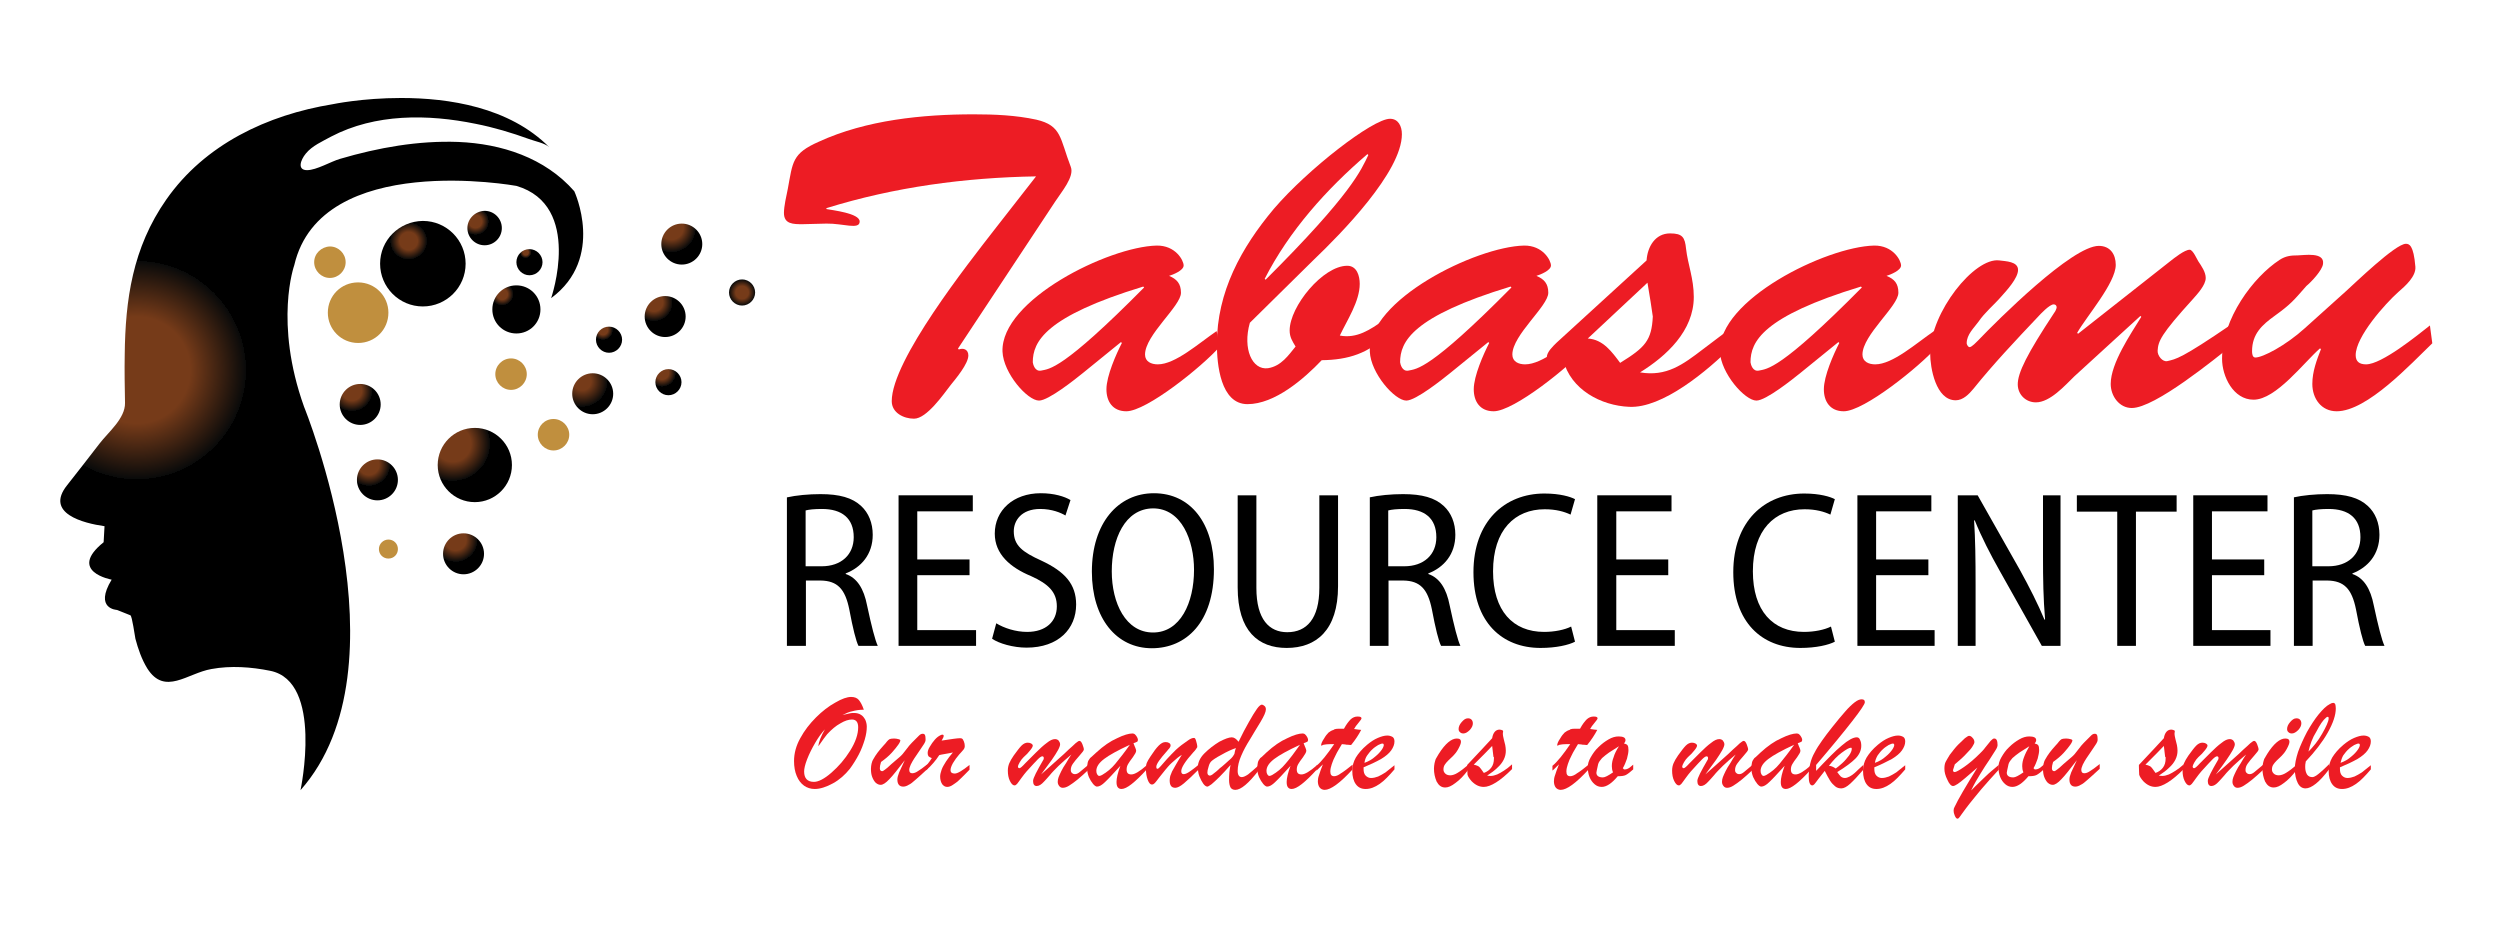 <?xml version="1.0" encoding="utf-8"?>
<!-- Generator: Adobe Illustrator 27.9.0, SVG Export Plug-In . SVG Version: 6.00 Build 0)  -->
<svg version="1.1" id="Layer_1" xmlns="http://www.w3.org/2000/svg" xmlns:xlink="http://www.w3.org/1999/xlink" x="0px" y="0px"
	 viewBox="0 0 841.9 311.9" style="enable-background:new 0 0 841.9 311.9;" xml:space="preserve">
<style type="text/css">
	.st0{fill:url(#SVGID_1_);}
	.st1{fill:url(#SVGID_00000029751509931375376100000006779407927513357995_);}
	.st2{fill:url(#SVGID_00000011716618767438147950000004563984968983089548_);}
	.st3{fill:url(#SVGID_00000113347261710556207030000014445062977915886222_);}
	.st4{fill:url(#SVGID_00000101065534340182148870000006217933872085274268_);}
	.st5{fill:url(#SVGID_00000063628494017413741740000013488646514319011992_);}
	.st6{fill:none;}
	.st7{fill:url(#SVGID_00000054253643061085917000000015022417806957286278_);}
	.st8{fill:url(#SVGID_00000173857872470473658210000007668897125410225058_);}
	.st9{fill:url(#SVGID_00000139981470584805979670000011305886656825899704_);}
	.st10{fill:url(#SVGID_00000149368270267523145680000007536762700036927134_);}
	.st11{fill:url(#SVGID_00000018217278120792233910000012759777498661988270_);}
	.st12{fill:url(#SVGID_00000086669875661000210540000005746479663703555717_);}
	.st13{fill:url(#SVGID_00000159447793735692023870000000910541158017297820_);}
	.st14{fill:#C08F3E;}
	.st15{fill:url(#SVGID_00000181072022232392835740000006911429714330458292_);}
	.st16{fill:url(#SVGID_00000117674963523741562910000003863088986599467657_);}
	.st17{fill:#ED1C24;}
</style>
<radialGradient id="SVGID_1_" cx="46.074" cy="124.641" r="36.745" gradientUnits="userSpaceOnUse">
	<stop  offset="0" style="stop-color:#763B19"/>
	<stop  offset="0.488" style="stop-color:#763B19"/>
	<stop  offset="1" style="stop-color:#090A0A"/>
	<stop  offset="1" style="stop-color:#000000"/>
</radialGradient>
<path class="st0" d="M112,35.1c-22,3.6-43,13.5-56,32.1c-11.4,16.3-13.8,33.8-14,52.3c-0.1,5.3,0,10.7,0.1,16.2
	c0.1,5.2-5.6,9.8-8.6,13.7c-3.6,4.7-7.2,9.3-10.9,14c-7.6,9.5,5.5,12.8,12.6,13.8c-0.1,1.8-0.2,3.6-0.3,5.4
	c-12.3,9.9,2.7,12.6,2.7,12.6c-6,9.9,1.8,10.2,1.8,10.2l4.5,1.8c0.6,0.2,1.5,7.1,1.7,7.9c0.9,3.4,2.1,6.9,4,10
	c5.9,9.3,13.5,1.6,21.6,0.2c6.5-1.2,13.4-0.7,19.8,0.6c18,3.6,10.2,40.2,10.2,40.2c36.9-41.7,1.2-129.1,1.2-129.1
	c-10.2-28.5-3.3-47.7-3.3-47.7c9-38.7,74.8-26.7,74.8-26.7c22.5,6.6,11.7,37.8,11.7,37.8c18.3-13.5,7.8-36,7.8-36
	c-9.9-11.3-24.5-16-39.1-16.6c-13.4-0.5-26.9,1.9-39.8,5.7c-3.1,0.9-7.9,3.8-11.1,3.8c-3.3,0-2.3-3.3-0.4-5.6
	c2.1-2.6,5.6-4.1,8.5-5.7c14.9-7.8,32.6-7.6,48.7-4.3c6.1,1.2,12.1,3,17.9,5.1c1.8,0.7,5.5,1.4,6.9,2.8C171.5,36,151,33,135.1,33
	C121.9,33,112,35.1,112,35.1"/>
<radialGradient id="SVGID_00000024720931581467868780000012778212145835449734_" cx="118.526" cy="131.635" r="6.77" gradientUnits="userSpaceOnUse">
	<stop  offset="0" style="stop-color:#763B19"/>
	<stop  offset="0.488" style="stop-color:#763B19"/>
	<stop  offset="1" style="stop-color:#090A0A"/>
	<stop  offset="1" style="stop-color:#000000"/>
</radialGradient>
<path style="fill:url(#SVGID_00000024720931581467868780000012778212145835449734_);" d="M114.4,136.2c0,3.8,3.1,6.9,6.9,6.9
	c3.8,0,6.9-3.1,6.9-6.9c0-3.8-3.1-6.9-6.9-6.9C117.5,129.3,114.4,132.4,114.4,136.2"/>
<radialGradient id="SVGID_00000088095133271172135300000007787124864921129897_" cx="220.222" cy="101.834" r="6.224" gradientUnits="userSpaceOnUse">
	<stop  offset="0.352" style="stop-color:#763B19"/>
	<stop  offset="0.488" style="stop-color:#763B19"/>
	<stop  offset="1" style="stop-color:#090A0A"/>
	<stop  offset="1" style="stop-color:#000000"/>
</radialGradient>
<path style="fill:url(#SVGID_00000088095133271172135300000007787124864921129897_);" d="M217.1,106.6c0,3.8,3.1,6.9,6.9,6.9
	c3.8,0,6.9-3.1,6.9-6.9c0-3.8-3.1-6.9-6.9-6.9C220.2,99.7,217.1,102.8,217.1,106.6"/>
<radialGradient id="SVGID_00000089547252449467981580000013538337045761673344_" cx="226.101" cy="76.695" r="8.203" gradientUnits="userSpaceOnUse">
	<stop  offset="0.352" style="stop-color:#763B19"/>
	<stop  offset="0.488" style="stop-color:#763B19"/>
	<stop  offset="1" style="stop-color:#090A0A"/>
	<stop  offset="1" style="stop-color:#000000"/>
</radialGradient>
<path style="fill:url(#SVGID_00000089547252449467981580000013538337045761673344_);" d="M222.7,82.2c0,3.8,3.1,6.9,6.9,6.9
	c3.8,0,6.9-3.1,6.9-6.9c0-3.8-3.1-6.9-6.9-6.9C225.8,75.3,222.7,78.4,222.7,82.2"/>
<radialGradient id="SVGID_00000060023216569444484190000007103441757939663524_" cx="196.071" cy="128.442" r="8.488" gradientUnits="userSpaceOnUse">
	<stop  offset="0.207" style="stop-color:#763B19"/>
	<stop  offset="0.352" style="stop-color:#763B19"/>
	<stop  offset="1" style="stop-color:#090A0A"/>
	<stop  offset="1" style="stop-color:#000000"/>
</radialGradient>
<path style="fill:url(#SVGID_00000060023216569444484190000007103441757939663524_);" d="M192.7,132.6c0,3.8,3.1,6.9,6.9,6.9
	c3.8,0,6.9-3.1,6.9-6.9c0-3.8-3.1-6.9-6.9-6.9C195.8,125.7,192.7,128.8,192.7,132.6"/>
<radialGradient id="SVGID_00000119825542244705413500000002595047031143966106_" cx="124.228" cy="156.496" r="7.085" gradientUnits="userSpaceOnUse">
	<stop  offset="0" style="stop-color:#763B19"/>
	<stop  offset="0.488" style="stop-color:#763B19"/>
	<stop  offset="1" style="stop-color:#090A0A"/>
	<stop  offset="1" style="stop-color:#000000"/>
</radialGradient>
<path style="fill:url(#SVGID_00000119825542244705413500000002595047031143966106_);" d="M120.2,161.6c0,3.8,3.1,6.9,6.9,6.9
	c3.8,0,6.9-3.1,6.9-6.9c0-3.8-3.1-6.9-6.9-6.9C123.3,154.7,120.2,157.8,120.2,161.6"/>
<path class="st6" d="M142.2,124.6c0,3.8,3.1,6.9,6.9,6.9s6.9-3.1,6.9-6.9c0-3.8-3.1-6.9-6.9-6.9S142.2,120.8,142.2,124.6"/>
<radialGradient id="SVGID_00000070098599829470413510000001232687385086264456_" cx="153.421" cy="181.812" r="7.345" gradientUnits="userSpaceOnUse">
	<stop  offset="0" style="stop-color:#763B19"/>
	<stop  offset="0.488" style="stop-color:#763B19"/>
	<stop  offset="1" style="stop-color:#090A0A"/>
	<stop  offset="1" style="stop-color:#000000"/>
</radialGradient>
<path style="fill:url(#SVGID_00000070098599829470413510000001232687385086264456_);" d="M149.2,186.5c0,3.8,3.1,6.9,6.9,6.9
	c3.8,0,6.9-3.1,6.9-6.9c0-3.8-3.1-6.9-6.9-6.9C152.3,179.6,149.2,182.7,149.2,186.5"/>
<radialGradient id="SVGID_00000065070665896117655480000005207241689344800662_" cx="169.133" cy="99.097" r="3.69" gradientUnits="userSpaceOnUse">
	<stop  offset="0.352" style="stop-color:#763B19"/>
	<stop  offset="0.488" style="stop-color:#763B19"/>
	<stop  offset="1" style="stop-color:#090A0A"/>
	<stop  offset="1" style="stop-color:#000000"/>
</radialGradient>
<path style="fill:url(#SVGID_00000065070665896117655480000005207241689344800662_);" d="M165.8,104.2c0,4.5,3.6,8.1,8.1,8.1
	s8.1-3.6,8.1-8.1c0-4.5-3.6-8.1-8.1-8.1S165.8,99.7,165.8,104.2"/>
<radialGradient id="SVGID_00000052797108717494436650000013422687106923641496_" cx="177.04" cy="85.007" r="1.869" gradientUnits="userSpaceOnUse">
	<stop  offset="0" style="stop-color:#763B19"/>
	<stop  offset="0.488" style="stop-color:#763B19"/>
	<stop  offset="1" style="stop-color:#090A0A"/>
	<stop  offset="1" style="stop-color:#000000"/>
</radialGradient>
<path style="fill:url(#SVGID_00000052797108717494436650000013422687106923641496_);" d="M173.9,88.3c0,2.4,2,4.4,4.4,4.4
	c2.4,0,4.4-2,4.4-4.4c0-2.4-2-4.4-4.4-4.4C175.8,83.9,173.9,85.9,173.9,88.3"/>
<radialGradient id="SVGID_00000108300314551767563190000008418098373898027177_" cx="249.906" cy="98.504" r="4.403" gradientUnits="userSpaceOnUse">
	<stop  offset="0.352" style="stop-color:#763B19"/>
	<stop  offset="0.488" style="stop-color:#763B19"/>
	<stop  offset="1" style="stop-color:#090A0A"/>
	<stop  offset="1" style="stop-color:#000000"/>
</radialGradient>
<path style="fill:url(#SVGID_00000108300314551767563190000008418098373898027177_);" d="M245.5,98.5c0,2.4,2,4.4,4.4,4.4
	c2.4,0,4.4-2,4.4-4.4c0-2.4-2-4.4-4.4-4.4C247.5,94.1,245.5,96.1,245.5,98.5"/>
<radialGradient id="SVGID_00000155839036521183160130000000797269400572090000_" cx="222.959" cy="125.553" r="4.611" gradientUnits="userSpaceOnUse">
	<stop  offset="0.352" style="stop-color:#763B19"/>
	<stop  offset="0.488" style="stop-color:#763B19"/>
	<stop  offset="1" style="stop-color:#090A0A"/>
	<stop  offset="1" style="stop-color:#000000"/>
</radialGradient>
<path style="fill:url(#SVGID_00000155839036521183160130000000797269400572090000_);" d="M220.7,128.7c0,2.4,2,4.4,4.4,4.4
	s4.4-2,4.4-4.4c0-2.4-2-4.4-4.4-4.4S220.7,126.3,220.7,128.7"/>
<radialGradient id="SVGID_00000022538641167558553160000008440707262848446873_" cx="203.091" cy="111.159" r="3.245" gradientUnits="userSpaceOnUse">
	<stop  offset="0" style="stop-color:#763B19"/>
	<stop  offset="0.488" style="stop-color:#763B19"/>
	<stop  offset="1" style="stop-color:#090A0A"/>
	<stop  offset="1" style="stop-color:#000000"/>
</radialGradient>
<path style="fill:url(#SVGID_00000022538641167558553160000008440707262848446873_);" d="M200.7,114.4c0,2.4,2,4.4,4.4,4.4
	c2.4,0,4.4-2,4.4-4.4c0-2.4-2-4.4-4.4-4.4C202.6,110,200.7,112,200.7,114.4"/>
<radialGradient id="SVGID_00000168082739489066667820000012469413615742446508_" cx="160.111" cy="74.566" r="4.443" gradientUnits="userSpaceOnUse">
	<stop  offset="0" style="stop-color:#763B19"/>
	<stop  offset="0.488" style="stop-color:#763B19"/>
	<stop  offset="1" style="stop-color:#090A0A"/>
	<stop  offset="1" style="stop-color:#000000"/>
</radialGradient>
<path style="fill:url(#SVGID_00000168082739489066667820000012469413615742446508_);" d="M157.4,76.8c0,3.2,2.6,5.8,5.8,5.8
	c3.2,0,5.8-2.6,5.8-5.8c0-3.2-2.6-5.8-5.8-5.8C160,71.1,157.4,73.7,157.4,76.8"/>
<path class="st14" d="M110.4,105.3c0,5.6,4.5,10.2,10.2,10.2s10.2-4.5,10.2-10.2c0-5.6-4.5-10.2-10.2-10.2S110.4,99.6,110.4,105.3"
	/>
<path class="st14" d="M105.8,88.3c0,2.9,2.4,5.3,5.3,5.3c2.9,0,5.3-2.4,5.3-5.3c0-2.9-2.4-5.3-5.3-5.3
	C108.2,83.1,105.8,85.4,105.8,88.3"/>
<path class="st14" d="M127.6,184.9c0,1.8,1.4,3.2,3.2,3.2c1.8,0,3.2-1.4,3.2-3.2c0-1.8-1.4-3.2-3.2-3.2
	C129.1,181.7,127.6,183.1,127.6,184.9"/>
<path class="st14" d="M166.8,126c0,2.9,2.4,5.3,5.3,5.3c2.9,0,5.3-2.4,5.3-5.3c0-2.9-2.4-5.3-5.3-5.3
	C169.2,120.7,166.8,123.1,166.8,126"/>
<path class="st14" d="M181.1,146.4c0,2.9,2.4,5.3,5.3,5.3c2.9,0,5.3-2.4,5.3-5.3c0-2.9-2.4-5.3-5.3-5.3
	C183.4,141.1,181.1,143.5,181.1,146.4"/>
<radialGradient id="SVGID_00000000939276808344675850000011640393438064624825_" cx="152.509" cy="149.425" r="12.478" gradientUnits="userSpaceOnUse">
	<stop  offset="0" style="stop-color:#763B19"/>
	<stop  offset="0.488" style="stop-color:#763B19"/>
	<stop  offset="1" style="stop-color:#090A0A"/>
	<stop  offset="1" style="stop-color:#000000"/>
</radialGradient>
<path style="fill:url(#SVGID_00000000939276808344675850000011640393438064624825_);" d="M147.4,156.6c0,6.9,5.6,12.5,12.5,12.5
	c6.9,0,12.5-5.6,12.5-12.5c0-6.9-5.6-12.5-12.5-12.5C153,144.1,147.4,149.7,147.4,156.6"/>
<radialGradient id="SVGID_00000105396503523155685840000007148813685789964966_" cx="137.608" cy="81.155" r="6.158" gradientUnits="userSpaceOnUse">
	<stop  offset="0" style="stop-color:#763B19"/>
	<stop  offset="0.488" style="stop-color:#763B19"/>
	<stop  offset="1" style="stop-color:#090A0A"/>
	<stop  offset="1" style="stop-color:#000000"/>
</radialGradient>
<path style="fill:url(#SVGID_00000105396503523155685840000007148813685789964966_);" d="M128,88.8c0,7.9,6.4,14.4,14.4,14.4
	c7.9,0,14.4-6.4,14.4-14.4c0-7.9-6.4-14.4-14.4-14.4C134.4,74.5,128,80.9,128,88.8"/>
<path class="st17" d="M270.3,75.5c-3.2,0-6.3,0-6.3-3.8c0-2.2,0.8-5.7,1.3-8.1c1.7-9.1,1.4-11.9,10.5-15.9
	c15.9-7.3,34.9-9.2,52.1-9.2c7,0,14.2,0.3,21.1,1.8c8.6,2,7.9,6.3,11.6,15.9c1.3,3.3-3.2,8.5-5.2,11.6l-32.8,49.6l0.3,0.3
	c1.4-0.6,3.2-0.1,3.2,2c0,2.8-4.2,7.8-5.9,9.9c-2.5,3.2-8.1,11.4-12.4,11.4c-3.5,0-7.5-2-7.5-5.9c0-13.8,25.7-46.3,34.7-57.9
	l13.9-17.8c-24,0.4-47.7,3.6-70.6,10.7v0.3c2,0.4,11.2,1.4,11.2,4.2c0,2.9-5.6,0.6-11.2,0.7L270.3,75.5z"/>
<path class="st17" d="M364.7,125.6c-2.6,2.1-11.6,9.3-14.8,9.3c-3.9,0-12-9.2-12.3-16.5c-0.6-17.4,35.7-35.3,51.9-35.7
	c6.4-0.1,9.1,5,9.1,6.7c0,1.7-3.6,3.1-4.9,3.5c2.6,1.1,4,2.6,4,5.7c0,4.5-12.1,14.2-12.1,20.8c0,2.4,2.1,3.3,4.3,3.3
	c5.9,0,13.8-7.1,19.8-11.2l1.1,5.2c-6,6.8-24.7,21.8-31.5,21.8c-4.6,0-6.7-3.3-6.7-7.4c0-4.5,3.3-11.9,5.2-15.6l-0.3-0.3
	L364.7,125.6z M347.8,122c0.1,0.7,0.7,3.2,2.8,2.8c2.8-0.6,7.1-0.1,34.7-28l-0.3-0.3C351.9,106.6,347.8,115.1,347.8,122"/>
<path class="st17" d="M420.9,108.7c-2.5,8.8,0.8,16,6.1,15.3c4.5-0.7,7-4.5,9.3-7.3c-1.1-1.8-2-3.2-2-5.4c0-8.1,11.2-21.8,19.4-21.8
	c3.3,0,4.2,3.5,4.2,6.1c0,5.9-4.3,12.3-6.7,17.4c5.7,1.1,10.3-2,14.8-5.2l1.4,4.6c-6.3,6.6-13.4,8.8-22.3,8.9
	c-6,6.3-15.8,14.8-25,14.8c-9.1,0-10.3-13.5-10.3-20.2c0-17.6,8.2-32.5,19.2-45.6C440.4,57,462.3,40,468.1,40c2.8,0,4,2.5,4,5.2
	c0,12.7-20.6,33.6-29.6,42.2L420.9,108.7z M425.9,93.9l0.3,0.3c29.1-29,32.2-37,34.6-42l-0.3-0.3C446.7,63.7,434.1,77.8,425.9,93.9"
	/>
<path class="st17" d="M488.4,125.6c-2.6,2.1-11.6,9.3-14.8,9.3c-3.9,0-12-9.2-12.3-16.5c-0.6-17.4,35.7-35.3,51.9-35.7
	c6.4-0.1,9.1,5,9.1,6.7c0,1.7-3.6,3.1-4.9,3.5c2.6,1.1,4,2.6,4,5.7c0,4.5-12.1,14.2-12.1,20.8c0,2.4,2.1,3.3,4.3,3.3
	c5.9,0,13.8-7.1,19.8-11.2l1.1,5.2c-6,6.8-24.7,21.8-31.5,21.8c-4.6,0-6.7-3.3-6.7-7.4c0-4.5,3.3-11.9,5.2-15.6l-0.3-0.3
	L488.4,125.6z M471.5,122c0.1,0.7,0.7,3.2,2.8,2.8c2.8-0.6,7.1-0.1,34.7-28l-0.3-0.3C475.5,106.6,471.5,115.1,471.5,122"/>
<path class="st17" d="M582.1,111.1l1.4,5.3c-8.5,8.5-23.7,21.2-34.9,20.6c-9.3-0.4-19.7-5.7-22.2-15.9c-0.8,0.8-1.8,1.8-3.1,1.8
	c-1.4,0-2.4-1.4-2.4-2.6c0-1.8,2.2-3.8,3.3-4.9l30.3-27.7c0.3-4.6,2.9-9.1,7.9-9.1c4.2,0,5,1.3,5.4,5.2c0.6,5.3,2.6,10,2.6,16.2
	c0,11.4-9.2,19.9-18.1,25.4c8.9,1.5,14.4-2.6,21.2-7.8L582.1,111.1z M534.7,114c5.2,0.3,8.2,4.6,10.9,8.2c8.4-5.2,10.6-7.5,11-15.6
	c-0.4-2.9-1-6.7-1.8-11.4L534.7,114z"/>
<path class="st17" d="M606.3,125.6c-2.6,2.1-11.6,9.3-14.8,9.3c-3.9,0-12-9.2-12.3-16.5c-0.6-17.4,35.7-35.3,51.9-35.7
	c6.4-0.1,9.1,5,9.1,6.7c0,1.7-3.6,3.1-4.9,3.5c2.7,1.1,4,2.6,4,5.7c0,4.5-12.1,14.2-12.1,20.8c0,2.4,2.1,3.3,4.3,3.3
	c5.9,0,13.8-7.1,19.8-11.2l1.1,5.2c-6,6.8-24.7,21.8-31.5,21.8c-4.6,0-6.7-3.3-6.7-7.4c0-4.5,3.3-11.9,5.2-15.6l-0.3-0.3
	L606.3,125.6z M589.5,122c0.1,0.7,0.7,3.2,2.8,2.8c2.8-0.6,7.1-0.1,34.7-28l-0.3-0.3C593.5,106.6,589.5,115.1,589.5,122"/>
<path class="st17" d="M698.6,126.7c-3.2,3.1-8.2,8.8-13,8.8c-3.3,0-6-2.5-6.1-5.9c-0.1-4,3.2-10.5,12.3-24.3
	c0.3-0.3,0.8-1.4,0.8-1.8c0-0.6-0.4-1-1-1c-1.4,0-4.5,3.3-5.4,4.3c-7.3,7.7-15.1,16-21.6,24.1c-1.5,1.8-3.5,3.9-6,3.9
	c-6.7,0-8.6-10.9-8.6-15.9c0.1-13.7,14.9-32.3,23.3-31.2c2.1,0.3,6.3,0.3,6.3,3.2c0,2.8-3.9,7-5.6,8.9c-2.5,2.9-5.6,5.4-7.7,8.5
	c-1.5,2.1-4,4.3-4,7.3c0,0.3,0.4,1.3,1,1.3c0.7,0,2.4-1.8,2.8-2.2c6.8-7.1,31.7-31.9,40.7-31.9c3.8,0,5.7,2.8,5.7,6.4
	c0,6.1-9.9,17.4-13,22.9l0.3,0.3l31-24.4c1.4-1.1,4.9-3.9,6.6-3.9c1.1,0,2.5,3.3,2.9,3.9c1,1.5,2.5,3.6,2.5,5.6
	c0,2.4-2.8,5.4-4.3,7.1c-10.9,12-11.7,14.2-11.9,17.4c-0.1,1.7,1.7,3.9,3.3,3.5c2.9-0.7,4.5-0.7,21.6-12.4l0.8,6.6
	c-6.6,5.2-26.6,21.6-34.4,21.6c-4.2,0-7.1-4-7.1-8.1c0-7,6.8-16.9,10.3-22.6l-0.3-0.3L698.6,126.7z"/>
<path class="st17" d="M790.1,98c2.9-2.6,16.6-15.9,20.1-15.9c1.1,0,2.6,0.4,3.2,7.7c0.3,3.3-3.5,6.6-5.7,8.5
	c-4.5,4-14.4,15.1-14.4,21.3c0,2.2,1.3,3.1,3.5,3.1c5.3,0,17.3-9.8,21.5-13.1l0.8,6c-7.1,6.8-21.9,22.9-32.2,22.9
	c-5.2,0-8.2-4.3-8.2-9.2c0-4.2,1.5-8.1,2.9-11.7l-0.3-0.3c-5.4,4.7-14.8,17.3-22.4,17.3c-6.8,0-10.6-7.8-10.6-13.8
	c0-13.5,10.5-27.5,19.4-33.3c2-1.3,3.8-1.5,6.1-1.5c2,0,9.1-1.3,8.5,2.9c-0.3,2.2-4,6.1-5.6,7.4c-4.3,4.9-5.2,6.1-10.6,10
	c-4.3,3.1-7.7,6.1-7.7,12c0,0.7,0.1,2.1,1.1,2.1c2.5,0,10.2-4,16.7-9.9L790.1,98z"/>
<path d="M265,167.5c3.1-0.7,7.3-1.1,11.3-1.1c6.4,0,10.7,1.2,13.7,4c2.5,2.3,3.9,5.7,3.9,9.7c0,6.6-3.9,11-9.1,13v0.2
	c3.8,1.3,6.1,4.9,7.2,10.6c1.5,7,2.7,11.7,3.6,13.6h-6.5c-0.8-1.5-1.9-5.9-3.1-12.3c-1.4-6.9-4-9.6-9.6-9.7h-5v22H265V167.5z
	 M271.3,190.7h5.4c6.6,0,10.8-3.9,10.8-9.8c0-6.4-4-9.5-10.7-9.5c-2.6,0-4.4,0.2-5.5,0.5V190.7z"/>
<polygon points="326.5,193.7 308.9,193.7 308.9,212.2 328.7,212.2 328.7,217.5 302.6,217.5 302.6,166.8 327.6,166.8 327.6,172.2 
	308.9,172.2 308.9,188.4 326.5,188.4 "/>
<path d="M335.5,209.9c2.6,1.6,6.5,2.9,10.4,2.9c6.3,0,10-3.5,10-8.6c0-4.7-2.7-7.5-8.7-10.2c-7-2.9-12.2-7.4-12.2-14.3
	c0-7.8,6.2-13.6,15.5-13.6c4.5,0,8,1.1,10,2.3l-1.7,5.2c-1.5-0.9-4.5-2.2-8.5-2.2c-6.4,0-8.9,4-8.9,7.5c0,4.8,2.9,7,9.3,9.9
	c7.9,3.7,11.7,7.9,11.7,14.8c0,8.1-5.9,14.5-16.7,14.5c-4.5,0-9.3-1.4-11.6-3L335.5,209.9z"/>
<path d="M408.8,191.7c0,17.9-9.4,26.6-20.9,26.6c-11.9,0-20.2-10-20.2-25.8c0-16.3,8.8-26.4,20.9-26.4
	C401,166.1,408.8,176.3,408.8,191.7 M374.4,192.4c0,10.7,4.7,20.6,13.9,20.6c9.2,0,13.8-10,13.8-21.1c0-9.9-4.2-20.7-13.8-20.7
	C378.8,171.3,374.4,181.5,374.4,192.4"/>
<path d="M423.1,166.8V198c0,10.7,4.4,14.9,10.4,14.9c6.5,0,10.8-4.5,10.8-14.9v-31.2h6.3v30.6c0,14.9-7.4,20.8-17.3,20.8
	c-9.5,0-16.5-5.6-16.5-20.4v-31H423.1z"/>
<path d="M461.2,167.5c3.1-0.7,7.3-1.1,11.3-1.1c6.4,0,10.7,1.2,13.7,4c2.5,2.3,3.9,5.7,3.9,9.7c0,6.6-3.9,11-9.1,13v0.2
	c3.8,1.3,6.1,4.9,7.2,10.6c1.5,7,2.7,11.7,3.6,13.6h-6.5c-0.8-1.5-1.9-5.9-3.1-12.3c-1.4-6.9-4-9.6-9.6-9.7h-5v22h-6.3V167.5z
	 M467.5,190.7h5.4c6.6,0,10.8-3.9,10.8-9.8c0-6.4-4-9.5-10.7-9.5c-2.6,0-4.4,0.2-5.5,0.5V190.7z"/>
<path d="M530.4,216.1c-2.1,1.1-6.3,2.1-11.6,2.1c-13,0-22.6-8.7-22.6-25.5c0-17.1,10.5-26.5,23.9-26.5c5.3,0,8.8,1.1,10.3,1.9
	l-1.5,5.2c-2.1-1-4.9-1.8-8.7-1.8c-10,0-17.4,6.9-17.4,20.9c0,13.3,6.7,20.4,17.2,20.4c3.5,0,6.9-0.7,9.1-1.8L530.4,216.1z"/>
<polygon points="561.8,193.7 544.3,193.7 544.3,212.2 564,212.2 564,217.5 537.9,217.5 537.9,166.8 562.9,166.8 562.9,172.2 
	544.3,172.2 544.3,188.4 561.8,188.4 "/>
<path d="M617.9,216.1c-2.1,1.1-6.3,2.1-11.6,2.1c-13,0-22.6-8.7-22.6-25.5c0-17.1,10.5-26.5,23.9-26.5c5.3,0,8.8,1.1,10.3,1.9
	l-1.5,5.2c-2.1-1-4.9-1.8-8.7-1.8c-10,0-17.4,6.9-17.4,20.9c0,13.3,6.7,20.4,17.2,20.4c3.5,0,6.9-0.7,9.1-1.8L617.9,216.1z"/>
<polygon points="649.4,193.7 631.8,193.7 631.8,212.2 651.5,212.2 651.5,217.5 625.5,217.5 625.5,166.8 650.4,166.8 650.4,172.2 
	631.8,172.2 631.8,188.4 649.4,188.4 "/>
<path d="M659.3,217.5v-50.7h6.7l14.2,25.1c3.2,5.8,6.1,11.5,8.3,16.8l0.2-0.1c-0.6-7.1-0.7-13.4-0.7-21.5v-20.3h5.9v50.7h-6.3
	l-14.2-25.3c-3.1-5.5-6.1-11.3-8.4-17l-0.2,0.1c0.4,6.5,0.5,12.7,0.5,21.8v20.4H659.3z"/>
<polygon points="713,172.3 699.4,172.3 699.4,166.8 733,166.8 733,172.3 719.3,172.3 719.3,217.5 713,217.5 "/>
<polygon points="762.5,193.7 744.9,193.7 744.9,212.2 764.6,212.2 764.6,217.5 738.6,217.5 738.6,166.8 763.6,166.8 763.6,172.2 
	744.9,172.2 744.9,188.4 762.5,188.4 "/>
<path d="M772.4,167.5c3.1-0.7,7.3-1.1,11.3-1.1c6.4,0,10.7,1.2,13.7,4c2.5,2.3,3.9,5.7,3.9,9.7c0,6.6-3.9,11-9.1,13v0.2
	c3.8,1.3,6.1,4.9,7.2,10.6c1.5,7,2.7,11.7,3.6,13.6h-6.5c-0.8-1.5-1.9-5.9-3.1-12.3c-1.4-6.9-4-9.6-9.6-9.7h-5v22h-6.3V167.5z
	 M778.7,190.7h5.4c6.6,0,10.8-3.9,10.8-9.8c0-6.4-4-9.5-10.7-9.5c-2.6,0-4.4,0.2-5.5,0.5V190.7z"/>
<path class="st17" d="M283.7,240.8c0.4-0.1,0.9-0.2,1.3-0.3c0.4-0.1,0.9-0.2,1.3-0.3c0.4-0.1,0.9-0.1,1.3-0.1c0.9,0,1.7,0.2,2.3,0.6
	c0.7,0.4,1.1,1,1.5,1.7c0.3,0.7,0.5,1.5,0.5,2.3c0,1.3-0.2,2.7-0.7,4.4c-0.5,1.6-1.1,3.3-2,5c-0.9,1.7-1.9,3.3-3,4.8
	c-1.6,2-3.5,3.7-5.7,4.9c-2.2,1.2-4.3,1.9-6.1,1.9c-1.4,0-2.6-0.4-3.6-1.1c-1-0.7-1.9-1.8-2.5-3.3c-0.6-1.4-0.9-3.1-0.9-5
	c0-2.6,0.7-5.2,2.1-7.7c1.4-2.6,3.2-4.9,5.3-7c2.1-2.1,4.3-3.8,6.5-5c2.2-1.3,4-1.9,5.3-1.9c1.1,0,2,0.3,2.6,1
	c0.6,0.7,1.2,1.8,1.7,3.3c-1.5,0-2.7,0.2-3.8,0.5C286,239.7,284.9,240.2,283.7,240.8z M277.8,245.6c-1.1,1.2-2.2,2.7-3.3,4.6
	c-1.1,1.9-2,3.7-2.7,5.5c-0.7,1.8-1,3.2-1,4.1c0,2.3,1.1,3.5,3.3,3.5c1.5,0,3.5-1,5.9-3.1c2.4-2.1,4.5-4.5,6.3-7.4
	c1.8-2.9,2.7-5.5,2.7-7.9c0-1.7-0.7-2.6-2.1-2.6c-1.1,0-2.4,0.4-3.9,1.3c-1.5,0.8-3,2.1-4.4,3.6c-0.5,0.6-1.5,1.9-3,4.1
	C275.7,249.8,276.5,247.9,277.8,245.6z"/>
<path class="st17" d="M304.7,256c-2.3,3-4,5.2-5.2,6.4c-1.2,1.3-2.2,1.9-2.9,1.9c-0.6,0-1.1-0.2-1.7-0.7c-0.5-0.5-0.9-1.2-1.2-2
	c-0.3-0.8-0.4-1.7-0.4-2.7c0-0.6,0.1-1.2,0.2-1.7c0.1-0.5,0.3-1.1,0.7-1.7c0.3-0.6,0.8-1.3,1.3-2s1.2-1.5,2-2.4
	c0.5-0.5,0.9-1,1.2-1.4c0.3-0.4,0.6-0.6,0.9-0.8c0.3-0.1,0.8-0.2,1.5-0.2c0.5,0,1,0.1,1.4,0.2c0.5,0.1,0.7,0.3,0.7,0.4
	c0,0.3-0.2,0.8-0.7,1.5c-0.5,0.7-1.2,1.6-2.2,2.7c-1,1.1-2.2,2.1-3.6,3.1c-0.3,0.9-0.4,1.6-0.4,2.1c0,0.7,0.3,1,0.8,1
	c0.2,0,0.5-0.2,0.9-0.5c0.4-0.3,1.2-0.9,2.2-1.9c1-0.9,2-1.7,2.8-2.4c0.6-0.5,1.3-1.3,2.1-2.4c0.8-1.1,1.5-1.9,2-2.4
	c1.2-1.2,2-2,2.4-2.4c0.4-0.4,0.8-0.6,1.2-0.6c0.4,0,0.6,0.1,0.8,0.4c0.1,0.2,0.2,0.7,0.2,1.4c0,0.3,0,0.6-0.1,0.8
	c-0.1,0.2-0.2,0.5-0.4,0.8c-0.2,0.3-0.6,0.9-1.2,1.8c-0.6,0.9-1.3,1.9-2.1,3.1c-0.4,0.6-0.8,1.3-1.2,2.1c-0.3,0.7-0.5,1.3-0.5,1.7
	c0,0.8,0.3,1.2,1,1.2c0.5,0,1.2-0.2,1.9-0.7c0.7-0.4,1.8-1.2,3.3-2.4v1.6c-1.8,1.7-3.2,2.9-4.1,3.7c-0.9,0.8-1.6,1.4-2.3,1.7
	c-0.6,0.4-1.3,0.6-1.8,0.6c-1.3,0-2-0.8-2-2.4c0-0.6,0.2-1.4,0.6-2.4C303.1,259.4,303.8,257.9,304.7,256z"/>
<path class="st17" d="M311.9,259.4v-1.5c0.8-1,1.5-1.9,1.9-2.6c-0.5-0.2-0.9-0.4-1.1-0.6c-0.2-0.3-0.3-0.6-0.3-1.1
	c0-0.6,0.2-1.3,0.7-2.1c0.5-0.9,1.1-1.7,1.7-2.4c0.7-0.8,1.3-1.2,1.9-1.5c0.2-0.1,0.4-0.2,0.6-0.2c0.3,0,0.5,0.1,0.5,0.4
	c0,0.3-0.2,0.8-0.7,1.6c3.2-0.5,5.3-0.8,6.1-0.8c0.3,0,0.6,0,0.7,0.1c0.3,0.1,0.5,0.5,0.7,1c0.2,0.5,0.3,1,0.3,1.6
	c0,0.3-0.1,0.7-0.4,1.1c-0.3,0.4-0.8,0.9-1.5,1.7c-0.8,0.9-1.5,1.9-2.1,2.9c-0.6,1.1-0.8,1.8-0.8,2.4c0,0.7,0.5,1.1,1.4,1.1
	c1,0,2.6-1,5-2.9v1.6c-1.3,1.4-2.4,2.4-3.2,3.2c-0.8,0.8-1.6,1.4-2.4,1.9c-0.7,0.5-1.4,0.7-1.9,0.7c-0.7,0-1.2-0.3-1.7-0.9
	c-0.4-0.6-0.7-1.5-0.7-2.6c0-0.7,0.2-1.4,0.5-2.3c0.3-0.9,0.9-1.8,1.5-2.8c0.7-1,1.4-2,2.3-3c-0.4,0.1-0.9,0.2-1.5,0.3
	c-0.6,0.1-1.1,0.2-1.7,0.3c-0.6,0.1-1.1,0.2-1.4,0.3C315.2,256,313.7,257.8,311.9,259.4z"/>
<path class="st17" d="M350.6,260.8c2.2-1.9,4-3.6,5.6-5c1.6-1.4,2.8-2.5,3.7-3.4c0.9-0.8,1.7-1.5,2.3-2.1c0.7-0.6,1.1-0.8,1.3-0.8
	c0.4,0,0.7,0.4,1,1.1c0.3,0.8,0.5,1.4,0.5,1.8c0,0.3-0.5,1-1.5,2.1c-1,1.1-1.7,2-2.2,2.7s-0.7,1.4-0.7,2.1c0,0.4,0.1,0.8,0.4,1
	c0.3,0.3,0.6,0.4,1,0.4c0.5,0,1-0.2,1.6-0.7c0.6-0.5,1.6-1.3,3-2.5v1.7c-1.4,1.3-2.6,2.4-3.7,3.3c-1.1,0.9-2.1,1.6-2.9,2.1
	c-0.8,0.5-1.5,0.7-2.1,0.7c-0.5,0-0.9-0.2-1.2-0.6c-0.3-0.4-0.5-0.8-0.5-1.4c0-0.5,0.1-1.1,0.3-1.6c0.2-0.5,0.5-1.2,0.9-2
	c0.4-0.8,0.9-1.7,1.6-2.7c0.6-1.1,1.2-2,1.8-2.9c-1.6,1.3-3,2.6-4.3,3.8c-1.2,1.2-2.3,2.3-3,3.2c-0.8,0.9-1.4,1.6-1.9,2.1
	c-0.9,1-1.7,1.5-2.5,1.5c-0.8,0-1.2-0.6-1.2-1.7c0-0.5,0.3-1.3,0.9-2.5c0.6-1.2,1.5-2.8,2.6-4.7c0.1-0.1,0.1-0.3,0.1-0.6
	c0-0.3-0.2-0.5-0.5-0.5c-0.3,0-0.8,0.3-1.5,1c-0.7,0.7-1.9,2-3.8,4.1c-0.5,0.6-1.1,1.3-1.8,2.3c-0.7,0.9-1.1,1.6-1.4,1.9
	c-0.3,0.3-0.6,0.5-0.8,0.5c-0.6,0-1.1-0.5-1.6-1.5c-0.5-1-0.7-2.2-0.7-3.5c0-1,0.2-1.8,0.5-2.5c0.3-0.7,0.8-1.6,1.5-2.6
	c1.1-1.5,1.9-2.6,2.6-3.3c0.7-0.7,1.4-1,2.1-1c0.5,0,0.8,0.1,1.2,0.3c0.3,0.2,0.5,0.4,0.5,0.7c0,0.3-0.3,0.9-0.9,1.6
	c-0.6,0.8-1.3,1.5-2.2,2.3c-0.5,0.5-0.9,1-1.3,1.7c-0.4,0.7-0.6,1.2-0.6,1.4c0,0.4,0.2,0.6,0.5,0.6c0.3,0,0.9-0.5,2-1.7
	c1.1-1.1,2.3-2.3,3.6-3.6c1.3-1.3,2.5-2.4,3.6-3.2c1.1-0.9,2-1.3,2.8-1.3c0.5,0,0.9,0.2,1.2,0.5c0.3,0.4,0.5,0.8,0.5,1.3
	c0,0.3-0.2,1-0.7,1.9c-0.5,0.9-1.2,2-2.1,3.3C353.2,257.3,352,258.9,350.6,260.8z"/>
<path class="st17" d="M369.2,253.4c2.4-2.2,4.7-3.8,7-4.8c2.2-1.1,4-1.6,5.2-1.6c0.3,0,0.6,0.1,0.9,0.4c0.3,0.3,0.5,0.6,0.7,1
	c0.2,0.4,0.2,0.6,0.2,0.8c0,0.3-0.1,0.5-0.3,0.6c-0.2,0.1-0.6,0.3-1.2,0.5c0.1,0.3,0.3,0.6,0.4,1c0.2,0.4,0.3,0.7,0.4,1
	c0.1,0.2,0.1,0.5,0.1,0.6c0,0.4-0.4,1.1-1.1,2.1c-0.8,1-1.3,1.8-1.6,2.3c-0.3,0.5-0.5,1.1-0.5,1.8c0,1.2,0.5,1.7,1.6,1.7
	c1.1,0,2.8-1,5.2-3.1v1.4c-4,4.4-6.8,6.6-8.5,6.6c-0.6,0-1-0.2-1.3-0.6s-0.4-1-0.4-1.8c0-1.2,0.4-3,1.3-5.4c-2.3,2.5-4,4.4-5.1,5.4
	c-1.1,1.1-2,1.6-2.8,1.6c-0.3,0-0.8-0.3-1.3-0.9c-0.5-0.6-1-1.4-1.4-2.3c-0.4-1-0.6-1.9-0.6-3c0-0.7,0.1-1.4,0.2-1.9
	c0.1-0.5,0.4-1,0.8-1.5C367.6,254.9,368.3,254.2,369.2,253.4z M380.5,250.8c-4.1,1.9-7,3.5-8.7,4.8c-1.7,1.3-2.6,2.6-2.6,4
	c0,0.5,0.1,0.9,0.3,1.2c0.2,0.3,0.4,0.5,0.7,0.5c0.2,0,0.5-0.1,0.9-0.3c1.7-1,3.2-2.2,4.5-3.8C376.9,255.6,378.6,253.5,380.5,250.8z
	"/>
<path class="st17" d="M401.9,253.3c-2.8,3.1-4.1,5.2-4.1,6.4c0,0.7,0.3,1,0.8,1c0.5,0,1-0.2,1.8-0.7c0.7-0.5,1.9-1.3,3.4-2.6v1.6
	c-2.2,2.2-3.9,3.8-5.1,4.8c-1.2,1-2.2,1.5-2.9,1.5c-1.3,0-1.9-0.8-1.9-2.5c0-0.5,0.1-1,0.2-1.5c0.2-0.5,0.4-1,0.6-1.5
	c0.3-0.5,0.7-1.3,1.3-2.3c0.6-1,1.2-2.1,2-3.3c-0.9,0.5-2,1.4-3.4,2.7c-0.9,0.8-1.6,1.7-2.2,2.4c-0.6,0.8-1.3,1.6-2,2.5
	c-0.7,0.9-1.2,1.6-1.5,1.9c-0.3,0.3-0.6,0.5-1,0.5c-0.5,0-1-0.5-1.4-1.6c-0.4-1.1-0.6-2.3-0.6-3.7c0-0.9,0.1-1.5,0.3-2
	c0.2-0.5,0.6-1.2,1.2-2.1c1.1-1.7,2-2.9,2.8-3.7c0.8-0.8,1.5-1.2,2.3-1.2c0.5,0,0.9,0.1,1.2,0.3c0.3,0.2,0.5,0.4,0.5,0.8
	c0,0.2,0,0.3-0.1,0.5c-0.1,0.2-0.2,0.3-0.3,0.5c-0.1,0.1-0.4,0.4-0.7,0.8c-2.5,2.8-3.7,4.5-3.7,5.4c0,0.5,0.1,0.7,0.4,0.7
	c0.2,0,0.6-0.3,1.1-0.9c0.5-0.6,1.2-1.4,2.1-2.4c0.9-1,1.9-2,3-3.1c1.2-1.1,2.5-2.1,4-3.1c0.8-0.6,1.5-0.9,2.1-0.9
	c0.3,0,0.5,0.3,0.7,1c0.2,0.7,0.4,1.4,0.4,2.1C402.9,252.1,402.6,252.6,401.9,253.3z"/>
<path class="st17" d="M414.4,257.6c-1.4,1.6-2.6,2.9-3.7,4c-1.1,1.1-2,1.9-2.7,2.5c-0.7,0.5-1.2,0.8-1.4,0.8c-0.4,0-0.9-0.3-1.4-1
	c-0.5-0.7-0.9-1.5-1.3-2.5c-0.4-1-0.5-2.1-0.5-3.1c0-1.5,0.7-3.1,2.2-4.6c1.5-1.5,3.2-2.8,5-3.9c1.9-1,3.3-1.5,4.2-1.5
	c0.8,0,1.5,0.5,2.3,1.5c1.2-2.5,2.4-4.8,3.5-6.7c1.1-2,2-3.4,2.7-4.4c0.7-1,1.3-1.4,1.6-1.4c0.3,0,0.7,0.2,1,0.5
	c0.3,0.3,0.4,0.7,0.4,1.1c0,0.8-0.6,2.2-1.8,4.2c-1.2,2-2.4,3.9-3.5,5.8c-1.2,1.9-2.2,3.7-3,5.6c-0.8,1.8-1.2,3.5-1.2,5.1
	c0,1.4,0.5,2.1,1.4,2.1c0.5,0,1.2-0.3,2.1-0.9c0.8-0.6,2-1.7,3.6-3.1v1.7c-3.4,4.4-6,6.6-7.9,6.6c-0.7,0-1.3-0.3-1.6-0.8
	c-0.3-0.6-0.5-1.4-0.5-2.5C413.9,261,414,259.4,414.4,257.6z M416.2,251.9c-1.4,0.5-3,1.2-4.9,2.3c-1.9,1-3,1.8-3.4,2.2
	c-0.3,0.3-0.7,0.9-0.9,1.8c-0.3,0.9-0.4,1.5-0.4,2c0,0.3,0.1,0.5,0.2,0.7c0.2,0.2,0.4,0.3,0.6,0.3c0.2,0,0.5-0.1,0.8-0.3
	c0.3-0.2,0.7-0.6,1.4-1.1c0.6-0.5,1-0.9,1.2-1.1c0.3-0.2,0.9-0.7,1.8-1.5c0.9-0.8,1.6-1.4,2-1.8c0.4-0.4,0.8-0.9,1.1-1.5
	C415.8,253.1,416,252.5,416.2,251.9z"/>
<path class="st17" d="M426.5,253.4c2.4-2.2,4.7-3.8,7-4.8c2.2-1.1,4-1.6,5.2-1.6c0.3,0,0.6,0.1,0.9,0.4c0.3,0.3,0.5,0.6,0.7,1
	c0.2,0.4,0.2,0.6,0.2,0.8c0,0.3-0.1,0.5-0.3,0.6c-0.2,0.1-0.6,0.3-1.2,0.5c0.1,0.3,0.3,0.6,0.4,1c0.2,0.4,0.3,0.7,0.4,1
	c0.1,0.2,0.1,0.5,0.1,0.6c0,0.4-0.4,1.1-1.1,2.1c-0.8,1-1.3,1.8-1.6,2.3c-0.3,0.5-0.5,1.1-0.5,1.8c0,1.2,0.5,1.7,1.6,1.7
	c1.1,0,2.8-1,5.2-3.1v1.4c-4,4.4-6.8,6.6-8.5,6.6c-0.6,0-1-0.2-1.3-0.6s-0.4-1-0.4-1.8c0-1.2,0.4-3,1.3-5.4c-2.3,2.5-4,4.4-5.1,5.4
	c-1.1,1.1-2,1.6-2.8,1.6c-0.3,0-0.8-0.3-1.3-0.9c-0.5-0.6-1-1.4-1.4-2.3c-0.4-1-0.6-1.9-0.6-3c0-0.7,0.1-1.4,0.2-1.9
	c0.1-0.5,0.4-1,0.8-1.5C425,254.9,425.6,254.2,426.5,253.4z M437.8,250.8c-4.1,1.9-7,3.5-8.7,4.8c-1.7,1.3-2.6,2.6-2.6,4
	c0,0.5,0.1,0.9,0.3,1.2c0.2,0.3,0.4,0.5,0.7,0.5c0.2,0,0.5-0.1,0.9-0.3c1.7-1,3.2-2.2,4.5-3.8C434.3,255.6,435.9,253.5,437.8,250.8z
	"/>
<path class="st17" d="M451.6,245.4h1c0.8-1.5,1.6-2.5,2.3-3.2c0.7-0.6,1.4-0.9,2.3-0.9c0.9,0,1.3,0.2,1.3,0.6c0,0.2-0.3,0.7-1,1.5
	c-0.7,0.8-1.2,1.5-1.5,2.1c0.5,0.1,1,0.1,1.4,0.2c0.4,0,0.7,0.1,1,0.1c-0.9,1.7-2,3.4-3.4,5.1c-0.4,0-0.8-0.1-1.1-0.1
	c-0.3,0-0.6,0-0.9-0.1c-0.3,0-0.7-0.1-1.1-0.1c-0.8,1.4-1.6,2.6-2.1,3.7c-0.6,1.1-1,2.1-1.3,3c-0.3,0.9-0.5,1.7-0.5,2.5
	c0,1.1,0.4,1.6,1.3,1.6c0.6,0,1.4-0.3,2.3-1c1-0.6,2.3-1.6,3.9-2.9v1.6c-4.2,4.6-7.4,6.9-9.4,6.9c-0.7,0-1.3-0.3-1.7-0.8
	c-0.4-0.5-0.6-1.3-0.6-2.1c0-0.6,0.1-1.3,0.4-2.1c0.2-0.8,0.7-2,1.3-3.6c-0.2,0.2-0.4,0.4-0.6,0.6c-0.2,0.2-0.4,0.3-0.5,0.5
	c-0.2,0.1-0.3,0.3-0.5,0.5c-0.2,0.2-0.4,0.3-0.6,0.5v-1.6c1.7-1.4,3.6-3.8,6-7.3c-0.2,0-0.5,0-0.7,0c-0.2,0-0.4,0-0.7,0
	c-0.9,0-1.6,0.1-2.1,0.2c-0.2,0-0.4,0.1-0.5,0.2c-0.2,0.1-0.3,0.1-0.3,0.1c-0.1,0-0.1,0-0.1-0.1c0-0.5,0.3-1.3,1-2.3
	c0.5-0.9,1-1.5,1.5-2c0.5-0.4,1-0.7,1.7-0.9C449.5,245.4,450.4,245.4,451.6,245.4z"/>
<path class="st17" d="M459.2,258.4v0.6c0,0.9,0.2,1.7,0.7,2.2c0.5,0.5,1.1,0.8,1.8,0.8c0.8,0,1.6-0.2,2.4-0.5
	c0.8-0.4,1.6-0.8,2.5-1.4c0.8-0.6,1.8-1.4,3-2.4v1.4c-1.8,2.1-3.4,3.8-5,4.9c-1.6,1.1-3.1,1.7-4.7,1.7c-1.4,0-2.5-0.5-3.3-1.6
	c-0.8-1.1-1.2-2.6-1.2-4.5c0-1.7,0.4-3.1,1.2-4.5c0.8-1.3,2-2.8,3.8-4.3c1.2-1,2.4-1.8,3.6-2.3c1.2-0.5,2.2-0.8,3.2-0.8
	c0.7,0,1.3,0.2,1.8,0.5c0.4,0.3,0.6,0.8,0.6,1.5c0,1-0.4,2-1.1,3c-0.7,1-1.9,2-3.4,2.9C463.3,256.6,461.4,257.5,459.2,258.4z
	 M459.5,256.9c1.4-0.5,2.6-1.2,3.6-2.1c1-0.8,1.7-1.6,2.2-2.3c0.5-0.7,0.7-1.3,0.7-1.6c0-0.4-0.2-0.5-0.5-0.5
	c-0.3,0-0.7,0.2-1.4,0.5c-0.6,0.4-1.3,0.8-1.9,1.4c-0.7,0.6-1.2,1.3-1.8,2.1C459.9,255.1,459.6,256,459.5,256.9z"/>
<path class="st17" d="M494.4,257.6v1.7c-1.5,2-2.9,3.4-4.3,4.4c-1.3,1-2.4,1.5-3.4,1.5c-1.3,0-2.2-0.7-2.9-2
	c-0.6-1.4-0.9-2.8-0.9-4.4c0-0.6,0.1-1.2,0.2-1.8c0.1-0.6,0.3-1,0.4-1.4c0.2-0.4,0.5-0.9,1-1.7c2.2-3.5,4.3-5.2,6.1-5.2
	c1,0,1.4,0.4,1.4,1.1c0,0.5-0.3,1.3-0.9,2.4c-0.6,1.1-1.2,1.8-1.7,2.3c-1.4,1.3-2.3,2.2-2.7,2.8c-0.4,0.5-0.6,1.1-0.6,1.8
	c0,0.6,0.2,1,0.6,1.4c0.4,0.4,1,0.6,1.7,0.6c0.7,0,1.6-0.3,2.4-0.8C491.8,259.7,493,258.8,494.4,257.6z M492.8,247
	c-0.4,0-0.8-0.1-1.1-0.4c-0.4-0.3-0.5-0.7-0.5-1.1c0-0.7,0.3-1.5,1-2.3c0.7-0.8,1.3-1.3,2.1-1.3c0.5,0,0.9,0.1,1.2,0.4
	c0.3,0.3,0.5,0.7,0.5,1.3c0,0.7-0.3,1.4-1,2.2C494.2,246.6,493.5,247,492.8,247z"/>
<path class="st17" d="M494.1,258.2v-0.6c4.1-4.3,6.8-7.3,8.4-9c0.3-1.9,1.2-2.9,2.5-2.9c0.3,0,0.7,0.1,1.1,0.3l0.1,0.4
	c-0.1,0.2-0.1,0.5-0.1,0.8c0,0.3,0.1,0.9,0.3,1.7c0.2,0.8,0.4,1.5,0.5,2c0.1,0.6,0.2,1.2,0.2,1.9c0,1-0.2,2-0.7,3
	c-0.5,1-1.2,1.9-2.1,2.7c-0.9,0.9-2.1,1.8-3.5,2.7c0.6,0.1,1,0.1,1.3,0.1c0.6,0,1.3-0.2,2.1-0.5c0.7-0.3,1.5-0.8,2.3-1.3
	c0.8-0.5,1.7-1.2,2.7-2.1v1.6c-2,2-3.8,3.5-5.4,4.5c-1.6,1-3,1.5-4.1,1.5c-1.5,0-2.8-0.6-4.1-1.9c-0.7-0.8-1.2-1.5-1.4-2.2
	C494.2,260.4,494.1,259.4,494.1,258.2z M502.9,254.6l-0.4-3.4c-1,1.1-3.1,3.2-6.2,6.3c0.9,0.2,1.6,0.5,1.9,0.8c0.3,0.3,0.8,1,1.5,2
	c1.1-0.4,1.9-1,2.5-1.8c0.6-0.8,0.9-1.8,0.9-3.1c0-0.2,0-0.3,0-0.4C502.9,254.9,502.9,254.8,502.9,254.6z"/>
<path class="st17" d="M531.1,245.4h1c0.8-1.5,1.6-2.5,2.3-3.2c0.7-0.6,1.4-0.9,2.3-0.9c0.9,0,1.3,0.2,1.3,0.6c0,0.2-0.3,0.7-1,1.5
	c-0.7,0.8-1.2,1.5-1.5,2.1c0.5,0.1,1,0.1,1.4,0.2c0.4,0,0.7,0.1,1,0.1c-0.9,1.7-2,3.4-3.4,5.1c-0.4,0-0.8-0.1-1.1-0.1
	c-0.3,0-0.6,0-0.9-0.1c-0.3,0-0.7-0.1-1.1-0.1c-0.8,1.4-1.6,2.6-2.1,3.7c-0.6,1.1-1,2.1-1.3,3c-0.3,0.9-0.5,1.7-0.5,2.5
	c0,1.1,0.4,1.6,1.3,1.6c0.6,0,1.4-0.3,2.3-1c1-0.6,2.3-1.6,3.9-2.9v1.6c-4.2,4.6-7.4,6.9-9.4,6.9c-0.7,0-1.3-0.3-1.7-0.8
	c-0.4-0.5-0.6-1.3-0.6-2.1c0-0.6,0.1-1.3,0.4-2.1c0.2-0.8,0.7-2,1.3-3.6c-0.2,0.2-0.4,0.4-0.6,0.6c-0.2,0.2-0.4,0.3-0.5,0.5
	c-0.2,0.1-0.3,0.3-0.5,0.5c-0.2,0.2-0.4,0.3-0.6,0.5v-1.6c1.7-1.4,3.6-3.8,6-7.3c-0.2,0-0.5,0-0.7,0c-0.2,0-0.4,0-0.7,0
	c-0.9,0-1.6,0.1-2.1,0.2c-0.2,0-0.4,0.1-0.5,0.2c-0.2,0.1-0.3,0.1-0.3,0.1c-0.1,0-0.1,0-0.1-0.1c0-0.5,0.3-1.3,1-2.3
	c0.5-0.9,1-1.5,1.5-2c0.5-0.4,1-0.7,1.7-0.9C528.9,245.4,529.8,245.4,531.1,245.4z"/>
<path class="st17" d="M550,257.5v1.6c-1,0.9-1.9,1.6-2.5,1.9c-0.6,0.3-1.5,0.4-2.7,0.4c-2,2.4-3.8,3.6-5.4,3.6
	c-0.9,0-1.7-0.3-2.4-0.9c-0.7-0.6-1.3-1.4-1.7-2.4c-0.4-1-0.6-2.1-0.6-3.4c0-1,0.3-2.1,1-3.3c0.7-1.2,1.5-2.4,2.6-3.4
	c1.1-1.1,2.2-1.9,3.4-2.6c1.2-0.7,2.3-1,3.4-1c0.7,0,1.3,0.1,1.7,0.3c0.4,0.2,0.6,0.5,0.6,1c0,0.3-0.2,0.7-0.5,1.1
	c0.6,0.1,1,0.3,1.2,0.6c0.2,0.3,0.3,0.8,0.3,1.6c0,0.8-0.2,1.7-0.5,2.9c-0.4,1.1-0.8,2.2-1.4,3.2l0.4,0.4h0.4c0.3,0,0.5-0.1,0.8-0.2
	c0.3-0.1,0.5-0.3,0.7-0.4C548.9,258.4,549.3,258.1,550,257.5z M545.2,251.3c-1.3,0.8-2.4,1.5-3.3,2.1c-0.9,0.6-1.7,1.3-2.4,1.9
	c-0.6,0.7-1.1,1.3-1.3,2c-0.4,1.8-0.6,2.7-0.6,2.9c0,1,0.7,1.6,2.2,1.6c0.7,0,1.8-0.6,3.4-1.7c-0.3-0.7-0.4-1.4-0.4-2.1
	c0-1,0.2-2,0.6-3C543.7,253.9,544.3,252.7,545.2,251.3z"/>
<path class="st17" d="M574.3,260.8c2.2-1.9,4-3.6,5.6-5c1.6-1.4,2.8-2.5,3.7-3.4c0.9-0.8,1.7-1.5,2.3-2.1c0.7-0.6,1.1-0.8,1.3-0.8
	c0.4,0,0.7,0.4,1,1.1c0.3,0.8,0.5,1.4,0.5,1.8c0,0.3-0.5,1-1.5,2.1c-1,1.1-1.7,2-2.2,2.7c-0.5,0.7-0.7,1.4-0.7,2.1
	c0,0.4,0.1,0.8,0.4,1c0.3,0.3,0.6,0.4,1,0.4c0.5,0,1-0.2,1.6-0.7c0.6-0.5,1.6-1.3,3-2.5v1.7c-1.4,1.3-2.6,2.4-3.7,3.3
	c-1.1,0.9-2.1,1.6-2.9,2.1c-0.8,0.5-1.5,0.7-2.1,0.7c-0.5,0-0.9-0.2-1.2-0.6c-0.3-0.4-0.5-0.8-0.5-1.4c0-0.5,0.1-1.1,0.3-1.6
	c0.2-0.5,0.5-1.2,0.9-2c0.4-0.8,0.9-1.7,1.6-2.7c0.6-1.1,1.2-2,1.8-2.9c-1.6,1.3-3,2.6-4.3,3.8c-1.2,1.2-2.3,2.3-3,3.2
	c-0.8,0.9-1.4,1.6-1.9,2.1c-0.9,1-1.7,1.5-2.5,1.5c-0.8,0-1.2-0.6-1.2-1.7c0-0.5,0.3-1.3,0.9-2.5c0.6-1.2,1.5-2.8,2.6-4.7
	c0.1-0.1,0.1-0.3,0.1-0.6c0-0.3-0.2-0.5-0.5-0.5c-0.3,0-0.8,0.3-1.5,1c-0.7,0.7-1.9,2-3.8,4.1c-0.5,0.6-1.1,1.3-1.8,2.3
	c-0.7,0.9-1.1,1.6-1.4,1.9c-0.3,0.3-0.6,0.5-0.8,0.5c-0.6,0-1.1-0.5-1.6-1.5c-0.5-1-0.7-2.2-0.7-3.5c0-1,0.2-1.8,0.5-2.5
	c0.3-0.7,0.8-1.6,1.5-2.6c1.1-1.5,1.9-2.6,2.6-3.3c0.7-0.7,1.4-1,2.1-1c0.5,0,0.8,0.1,1.2,0.3c0.3,0.2,0.5,0.4,0.5,0.7
	c0,0.3-0.3,0.9-0.9,1.6c-0.6,0.8-1.3,1.5-2.2,2.3c-0.5,0.5-0.9,1-1.3,1.7c-0.4,0.7-0.6,1.2-0.6,1.4c0,0.4,0.2,0.6,0.5,0.6
	c0.3,0,0.9-0.5,2-1.7c1.1-1.1,2.3-2.3,3.6-3.6c1.3-1.3,2.5-2.4,3.6-3.2c1.1-0.9,2-1.3,2.8-1.3c0.5,0,0.9,0.2,1.2,0.5
	c0.3,0.4,0.5,0.8,0.5,1.3c0,0.3-0.2,1-0.7,1.9c-0.5,0.9-1.2,2-2.1,3.3C576.9,257.3,575.7,258.9,574.3,260.8z"/>
<path class="st17" d="M592.9,253.4c2.4-2.2,4.7-3.8,7-4.8c2.2-1.1,4-1.6,5.2-1.6c0.3,0,0.6,0.1,0.9,0.4c0.3,0.3,0.5,0.6,0.7,1
	c0.2,0.4,0.2,0.6,0.2,0.8c0,0.3-0.1,0.5-0.3,0.6c-0.2,0.1-0.6,0.3-1.2,0.5c0.1,0.3,0.3,0.6,0.4,1c0.2,0.4,0.3,0.7,0.4,1
	c0.1,0.2,0.1,0.5,0.1,0.6c0,0.4-0.4,1.1-1.1,2.1c-0.8,1-1.3,1.8-1.6,2.3c-0.3,0.5-0.5,1.1-0.5,1.8c0,1.2,0.5,1.7,1.6,1.7
	c1.1,0,2.8-1,5.2-3.1v1.4c-4,4.4-6.8,6.6-8.5,6.6c-0.6,0-1-0.2-1.3-0.6c-0.3-0.4-0.4-1-0.4-1.8c0-1.2,0.4-3,1.3-5.4
	c-2.3,2.5-4,4.4-5.1,5.4c-1.1,1.1-2,1.6-2.8,1.6c-0.3,0-0.8-0.3-1.3-0.9c-0.5-0.6-1-1.4-1.4-2.3c-0.4-1-0.6-1.9-0.6-3
	c0-0.7,0.1-1.4,0.2-1.9c0.1-0.5,0.4-1,0.8-1.5C591.4,254.9,592,254.2,592.9,253.4z M604.2,250.8c-4.1,1.9-7,3.5-8.7,4.8
	c-1.7,1.3-2.6,2.6-2.6,4c0,0.5,0.1,0.9,0.3,1.2c0.2,0.3,0.4,0.5,0.7,0.5c0.2,0,0.5-0.1,0.9-0.3c1.7-1,3.2-2.2,4.5-3.8
	C600.6,255.6,602.3,253.5,604.2,250.8z"/>
<path class="st17" d="M627.5,257.6v1.6c-1.8,2.1-3.2,3.6-4.4,4.7c-1.2,1.1-2.2,1.6-3,1.6c-0.8,0-1.5-0.2-2.1-0.7
	c-0.6-0.5-1.2-1.1-1.7-1.9c-0.5-0.8-1.1-1.9-1.8-3.3c-0.8,1-1.5,1.9-2.2,2.8c-0.6,0.9-1.1,1.4-1.3,1.7c-0.3,0.3-0.5,0.4-0.7,0.4
	c-0.4,0-0.7-0.3-0.9-0.8c-0.2-0.5-0.3-1.3-0.3-2.4c0-1.4,0.2-2.8,0.5-4.1c0.3-1.3,0.8-2.6,1.5-3.8c0.6-1.2,1.5-2.6,2.5-4
	c1-1.4,2.1-2.9,3.4-4.5c1.7-2.2,3.2-3.9,4.4-5.3c1.2-1.4,2.3-2.4,3.2-3.1c0.9-0.7,1.7-1,2.3-1c0.8,0,1.1,0.3,1.1,1
	c0,0.6-1.4,2.7-4.2,6.3c-2.8,3.6-6.8,8.5-12.2,14.8v2c3.6-3.8,6.4-6.7,8.6-8.5c2.2-1.9,3.9-2.8,5.1-2.8c0.5,0,0.9,0.3,1.1,0.9
	c0.3,0.6,0.4,1.2,0.4,2c0,1.5-0.7,3-2,4.3c-1.3,1.3-3.3,2.8-6.1,4.5c0.5,0.7,0.9,1.2,1.2,1.5c0.4,0.3,0.8,0.5,1.4,0.5
	c0.5,0,1-0.2,1.6-0.5c0.6-0.3,1.1-0.7,1.7-1.2C625.4,259.5,626.3,258.7,627.5,257.6z M618.2,258.8c0.6-0.4,1.3-1,2.2-1.8
	c0.9-0.8,1.6-1.7,2.3-2.6c0.6-0.9,0.9-1.6,0.9-2.2c0-0.3-0.1-0.4-0.3-0.4c-0.6,0-1.6,0.6-3.1,1.7c-1.5,1.1-2.9,2.6-4.3,4.4
	C616.6,257.9,617.3,258.2,618.2,258.8z"/>
<path class="st17" d="M631.2,258.4v0.6c0,0.9,0.2,1.7,0.7,2.2c0.5,0.5,1.1,0.8,1.8,0.8c0.8,0,1.6-0.2,2.4-0.5
	c0.8-0.4,1.6-0.8,2.5-1.4c0.8-0.6,1.8-1.4,3-2.4v1.4c-1.8,2.1-3.4,3.8-5,4.9c-1.6,1.1-3.1,1.7-4.7,1.7c-1.4,0-2.5-0.5-3.3-1.6
	c-0.8-1.1-1.2-2.6-1.2-4.5c0-1.7,0.4-3.1,1.2-4.5c0.8-1.3,2-2.8,3.8-4.3c1.2-1,2.4-1.8,3.6-2.3c1.2-0.5,2.2-0.8,3.2-0.8
	c0.7,0,1.3,0.2,1.8,0.5c0.4,0.3,0.6,0.8,0.6,1.5c0,1-0.4,2-1.1,3c-0.7,1-1.9,2-3.4,2.9C635.2,256.6,633.4,257.5,631.2,258.4z
	 M631.4,256.9c1.4-0.5,2.6-1.2,3.6-2.1c1-0.8,1.7-1.6,2.2-2.3c0.5-0.7,0.7-1.3,0.7-1.6c0-0.4-0.2-0.5-0.5-0.5
	c-0.3,0-0.7,0.2-1.4,0.5c-0.6,0.4-1.3,0.8-1.9,1.4c-0.7,0.6-1.2,1.3-1.8,2.1C631.9,255.1,631.5,256,631.4,256.9z"/>
<path class="st17" d="M665.9,258.5l-4.2,3.6c-2,1.7-3.3,2.6-4,2.6c-0.6,0-1.3-0.7-1.9-2.1c-0.7-1.4-1-2.6-1-3.7
	c0-0.9,0.1-1.7,0.4-2.3c0.3-0.6,0.8-1.4,1.4-2.4c1-1.3,1.9-2.5,2.8-3.4c0.9-0.9,1.7-1.6,2.3-2.2c0.7-0.5,1.1-0.8,1.4-0.8
	c0.4,0,0.8,0.2,1.2,0.7c0.4,0.4,0.6,0.9,0.6,1.4c0,0.3-0.2,0.8-0.6,1.4c-0.4,0.7-1.1,1.5-2.1,2.5c-0.9,1-2.2,2.2-3.9,3.6l-0.4,1.3
	c-0.1,0.3-0.2,0.5-0.2,0.7c0,0.4,0.2,0.6,0.6,0.6c0.4,0,1.5-0.6,3.1-1.7c1.6-1.1,3.4-2.6,5.3-4.5c0.7-0.7,1.4-1.4,1.8-2
	c0.5-0.6,0.9-1.1,1.3-1.6c0.4-0.5,0.7-0.9,1-1.1c0.3-0.3,0.5-0.4,0.7-0.4c0.4,0,0.7,0.1,0.9,0.5c0.2,0.4,0.3,0.9,0.3,1.7
	c0,0.4-0.2,1-0.6,1.6c-0.4,0.6-1.1,1.7-2.1,3.3c-1,1.5-2.1,3.1-3.1,4.8c-1,1.6-2.1,3.5-3.1,5.6c0,0,0.5-0.5,1.4-1.4
	c0.9-0.9,1.9-1.8,2.9-2.8c1-1,1.9-1.8,2.5-2.3c0.7-0.6,1.5-1.3,2.5-2.1v1.6c-2.1,2.3-4,4.4-5.8,6.5c-1.7,2-3,3.7-4,4.9
	c-0.9,1.2-1.5,1.9-1.6,2.1c-0.4,0.5-0.8,1.1-1.1,1.5c-0.3,0.5-0.6,0.8-0.8,1.1c-0.2,0.3-0.4,0.4-0.6,0.4c-0.3,0-0.6-0.3-0.9-1
	c-0.3-0.7-0.4-1.2-0.4-1.7c0-0.5,0.1-0.9,0.3-1.2C659.4,269.2,662,264.8,665.9,258.5z"/>
<path class="st17" d="M688.3,257.5v1.6c-1,0.9-1.9,1.6-2.5,1.9c-0.6,0.3-1.5,0.4-2.7,0.4c-2,2.4-3.8,3.6-5.4,3.6
	c-0.9,0-1.7-0.3-2.4-0.9c-0.7-0.6-1.3-1.4-1.7-2.4c-0.4-1-0.6-2.1-0.6-3.4c0-1,0.3-2.1,1-3.3c0.7-1.2,1.5-2.4,2.6-3.4
	c1.1-1.1,2.2-1.9,3.4-2.6c1.2-0.7,2.3-1,3.4-1c0.7,0,1.3,0.1,1.7,0.3c0.4,0.2,0.6,0.5,0.6,1c0,0.3-0.2,0.7-0.5,1.1
	c0.6,0.1,1,0.3,1.2,0.6c0.2,0.3,0.3,0.8,0.3,1.6c0,0.8-0.2,1.7-0.5,2.9c-0.4,1.1-0.8,2.2-1.4,3.2l0.4,0.4h0.4c0.3,0,0.5-0.1,0.8-0.2
	c0.3-0.1,0.5-0.3,0.7-0.4C687.2,258.4,687.6,258.1,688.3,257.5z M683.4,251.3c-1.3,0.8-2.4,1.5-3.3,2.1c-0.9,0.6-1.7,1.3-2.4,1.9
	c-0.6,0.7-1.1,1.3-1.3,2c-0.4,1.8-0.6,2.7-0.6,2.9c0,1,0.7,1.6,2.2,1.6c0.7,0,1.8-0.6,3.4-1.7c-0.3-0.7-0.4-1.4-0.4-2.1
	c0-1,0.2-2,0.6-3C682,253.9,682.6,252.7,683.4,251.3z"/>
<path class="st17" d="M699.4,256c-2.3,3-4,5.2-5.2,6.4c-1.2,1.3-2.2,1.9-2.9,1.9c-0.6,0-1.1-0.2-1.7-0.7c-0.5-0.5-0.9-1.2-1.2-2
	c-0.3-0.8-0.4-1.7-0.4-2.7c0-0.6,0.1-1.2,0.2-1.7c0.1-0.5,0.3-1.1,0.7-1.7c0.3-0.6,0.8-1.3,1.3-2c0.5-0.7,1.2-1.5,2-2.4
	c0.5-0.5,0.9-1,1.2-1.4c0.3-0.4,0.6-0.6,0.9-0.8c0.3-0.1,0.8-0.2,1.5-0.2c0.5,0,1,0.1,1.4,0.2c0.5,0.1,0.7,0.3,0.7,0.4
	c0,0.3-0.2,0.8-0.7,1.5c-0.5,0.7-1.2,1.6-2.2,2.7c-1,1.1-2.2,2.1-3.6,3.1c-0.3,0.9-0.4,1.6-0.4,2.1c0,0.7,0.3,1,0.8,1
	c0.2,0,0.5-0.2,0.9-0.5c0.4-0.3,1.2-0.9,2.2-1.9c1-0.9,2-1.7,2.8-2.4c0.6-0.5,1.3-1.3,2.1-2.4c0.8-1.1,1.5-1.9,2-2.4
	c1.2-1.2,2-2,2.4-2.4c0.4-0.4,0.8-0.6,1.2-0.6c0.4,0,0.6,0.1,0.8,0.4c0.1,0.2,0.2,0.7,0.2,1.4c0,0.3,0,0.6-0.1,0.8
	c-0.1,0.2-0.2,0.5-0.4,0.8c-0.2,0.3-0.6,0.9-1.2,1.8c-0.6,0.9-1.3,1.9-2.1,3.1c-0.4,0.6-0.8,1.3-1.2,2.1c-0.3,0.7-0.5,1.3-0.5,1.7
	c0,0.8,0.3,1.2,1,1.2c0.5,0,1.2-0.2,1.9-0.7c0.7-0.4,1.8-1.2,3.3-2.4v1.6c-1.8,1.7-3.2,2.9-4.1,3.7c-0.9,0.8-1.6,1.4-2.3,1.7
	c-0.6,0.4-1.3,0.6-1.8,0.6c-1.3,0-2-0.8-2-2.4c0-0.6,0.2-1.4,0.6-2.4C697.8,259.4,698.5,257.9,699.4,256z"/>
<path class="st17" d="M720.3,258.2v-0.6c4.1-4.3,6.8-7.3,8.4-9c0.3-1.9,1.2-2.9,2.5-2.9c0.3,0,0.7,0.1,1.1,0.3l0.1,0.4
	c-0.1,0.2-0.1,0.5-0.1,0.8c0,0.3,0.1,0.9,0.3,1.7c0.2,0.8,0.4,1.5,0.5,2c0.1,0.6,0.2,1.2,0.2,1.9c0,1-0.2,2-0.7,3
	c-0.5,1-1.2,1.9-2.1,2.7c-0.9,0.9-2.1,1.8-3.5,2.7c0.6,0.1,1,0.1,1.3,0.1c0.6,0,1.3-0.2,2.1-0.5c0.7-0.3,1.5-0.8,2.3-1.3
	c0.8-0.5,1.7-1.2,2.7-2.1v1.6c-2,2-3.8,3.5-5.4,4.5c-1.6,1-3,1.5-4.1,1.5c-1.5,0-2.8-0.6-4.1-1.9c-0.7-0.8-1.2-1.5-1.4-2.2
	C720.4,260.4,720.3,259.4,720.3,258.2z M729.1,254.6l-0.4-3.4c-1,1.1-3.1,3.2-6.2,6.3c0.9,0.2,1.6,0.5,1.9,0.8c0.3,0.3,0.8,1,1.5,2
	c1.1-0.4,1.9-1,2.5-1.8c0.6-0.8,0.9-1.8,0.9-3.1c0-0.2,0-0.3,0-0.4C729.1,254.9,729.1,254.8,729.1,254.6z"/>
<path class="st17" d="M746.2,260.8c2.2-1.9,4-3.6,5.6-5c1.6-1.4,2.8-2.5,3.7-3.4c0.9-0.8,1.7-1.5,2.3-2.1c0.7-0.6,1.1-0.8,1.3-0.8
	c0.4,0,0.7,0.4,1,1.1c0.3,0.8,0.5,1.4,0.5,1.8c0,0.3-0.5,1-1.5,2.1c-1,1.1-1.7,2-2.2,2.7s-0.7,1.4-0.7,2.1c0,0.4,0.1,0.8,0.4,1
	c0.3,0.3,0.6,0.4,1,0.4c0.5,0,1-0.2,1.6-0.7c0.6-0.5,1.6-1.3,3-2.5v1.7c-1.4,1.3-2.6,2.4-3.7,3.3c-1.1,0.9-2.1,1.6-2.9,2.1
	c-0.8,0.5-1.5,0.7-2.1,0.7c-0.5,0-0.9-0.2-1.2-0.6c-0.3-0.4-0.5-0.8-0.5-1.4c0-0.5,0.1-1.1,0.3-1.6c0.2-0.5,0.5-1.2,0.9-2
	c0.4-0.8,0.9-1.7,1.6-2.7c0.6-1.1,1.2-2,1.8-2.9c-1.6,1.3-3,2.6-4.3,3.8c-1.2,1.2-2.3,2.3-3,3.2c-0.8,0.9-1.4,1.6-1.9,2.1
	c-0.9,1-1.7,1.5-2.5,1.5c-0.8,0-1.2-0.6-1.2-1.7c0-0.5,0.3-1.3,0.9-2.5c0.6-1.2,1.5-2.8,2.6-4.7c0.1-0.1,0.1-0.3,0.1-0.6
	c0-0.3-0.2-0.5-0.5-0.5c-0.3,0-0.8,0.3-1.5,1c-0.7,0.7-1.9,2-3.8,4.1c-0.5,0.6-1.1,1.3-1.8,2.3c-0.7,0.9-1.1,1.6-1.4,1.9
	c-0.3,0.3-0.6,0.5-0.8,0.5c-0.6,0-1.1-0.5-1.6-1.5c-0.5-1-0.7-2.2-0.7-3.5c0-1,0.2-1.8,0.5-2.5c0.3-0.7,0.8-1.6,1.5-2.6
	c1.1-1.5,1.9-2.6,2.6-3.3c0.7-0.7,1.4-1,2.1-1c0.5,0,0.8,0.1,1.2,0.3c0.3,0.2,0.5,0.4,0.5,0.7c0,0.3-0.3,0.9-0.9,1.6
	c-0.6,0.8-1.3,1.5-2.2,2.3c-0.5,0.5-0.9,1-1.3,1.7c-0.4,0.7-0.6,1.2-0.6,1.4c0,0.4,0.2,0.6,0.5,0.6c0.3,0,0.9-0.5,2-1.7
	c1.1-1.1,2.3-2.3,3.6-3.6c1.3-1.3,2.5-2.4,3.6-3.2c1.1-0.9,2-1.3,2.8-1.3c0.5,0,0.9,0.2,1.2,0.5c0.3,0.4,0.5,0.8,0.5,1.3
	c0,0.3-0.2,1-0.7,1.9c-0.5,0.9-1.2,2-2.1,3.3C748.8,257.3,747.7,258.9,746.2,260.8z"/>
<path class="st17" d="M773.4,257.6v1.7c-1.5,2-2.9,3.4-4.3,4.4c-1.3,1-2.4,1.5-3.4,1.5c-1.3,0-2.2-0.7-2.9-2
	c-0.6-1.4-0.9-2.8-0.9-4.4c0-0.6,0.1-1.2,0.2-1.8c0.1-0.6,0.3-1,0.4-1.4c0.2-0.4,0.5-0.9,1-1.7c2.2-3.5,4.3-5.2,6.1-5.2
	c1,0,1.4,0.4,1.4,1.1c0,0.5-0.3,1.3-0.9,2.4c-0.6,1.1-1.2,1.8-1.7,2.3c-1.4,1.3-2.3,2.2-2.7,2.8c-0.4,0.5-0.6,1.1-0.6,1.8
	c0,0.6,0.2,1,0.6,1.4c0.4,0.4,1,0.6,1.7,0.6c0.7,0,1.6-0.3,2.4-0.8C770.8,259.7,772,258.8,773.4,257.6z M771.8,247
	c-0.4,0-0.8-0.1-1.1-0.4c-0.4-0.3-0.5-0.7-0.5-1.1c0-0.7,0.3-1.5,1-2.3c0.7-0.8,1.3-1.3,2.1-1.3c0.5,0,0.9,0.1,1.2,0.4
	c0.3,0.3,0.5,0.7,0.5,1.3c0,0.7-0.3,1.4-1,2.2C773.2,246.6,772.5,247,771.8,247z"/>
<path class="st17" d="M784.4,257.3v1.7c-3.3,4.4-6,6.5-8,6.5c-1.1,0-2-0.6-2.6-1.8c-0.6-1.2-1-2.8-1-4.8c0-1.6,0.4-3.5,1.1-5.7
	c0.8-2.2,1.8-4.4,3-6.7c1.3-2.3,2.6-4.3,3.9-5.9c1.4-1.7,2.6-2.9,3.8-3.5c0.5-0.3,0.8-0.4,1.1-0.4c0.3,0,0.5,0.1,0.7,0.4
	c0.1,0.3,0.2,0.8,0.2,1.5c0,2.2-0.9,4.9-2.7,8.1c-1.8,3.2-4.3,6.4-7.4,9.7c-0.2,0.8-0.2,1.4-0.2,1.9c0,1,0.2,1.8,0.6,2.5
	c0.4,0.6,1,0.9,1.8,0.9c0.4,0,0.8-0.2,1.3-0.5c0.5-0.3,0.9-0.7,1.4-1.1C782,259.6,783,258.7,784.4,257.3z M777.4,253.1
	c0.8-0.8,1.6-1.7,2.4-2.7c0.8-1,1.5-2.1,2.2-3.3c0.7-1.2,1.2-2.2,1.6-3.1c0.4-0.9,0.6-1.6,0.6-2.1c0-0.4-0.1-0.5-0.4-0.5
	c-0.1,0-0.3,0.1-0.5,0.3c-1,0.8-2,2.3-3.2,4.6C778.7,248.5,777.9,250.8,777.4,253.1z"/>
<path class="st17" d="M788,258.4v0.6c0,0.9,0.2,1.7,0.7,2.2c0.5,0.5,1.1,0.8,1.8,0.8c0.8,0,1.6-0.2,2.4-0.5c0.8-0.4,1.6-0.8,2.5-1.4
	c0.8-0.6,1.8-1.4,3-2.4v1.4c-1.8,2.1-3.4,3.8-5,4.9c-1.6,1.1-3.1,1.7-4.7,1.7c-1.4,0-2.5-0.5-3.3-1.6c-0.8-1.1-1.2-2.6-1.2-4.5
	c0-1.7,0.4-3.1,1.2-4.5c0.8-1.3,2-2.8,3.8-4.3c1.2-1,2.4-1.8,3.6-2.3c1.2-0.5,2.2-0.8,3.2-0.8c0.7,0,1.3,0.2,1.8,0.5
	c0.4,0.3,0.6,0.8,0.6,1.5c0,1-0.4,2-1.1,3c-0.7,1-1.9,2-3.4,2.9C792.1,256.6,790.2,257.5,788,258.4z M788.2,256.9
	c1.4-0.5,2.6-1.2,3.6-2.1c1-0.8,1.7-1.6,2.2-2.3c0.5-0.7,0.7-1.3,0.7-1.6c0-0.4-0.2-0.5-0.5-0.5c-0.3,0-0.7,0.2-1.4,0.5
	c-0.6,0.4-1.3,0.8-1.9,1.4c-0.7,0.6-1.2,1.3-1.8,2.1C788.7,255.1,788.4,256,788.2,256.9z"/>
</svg>

